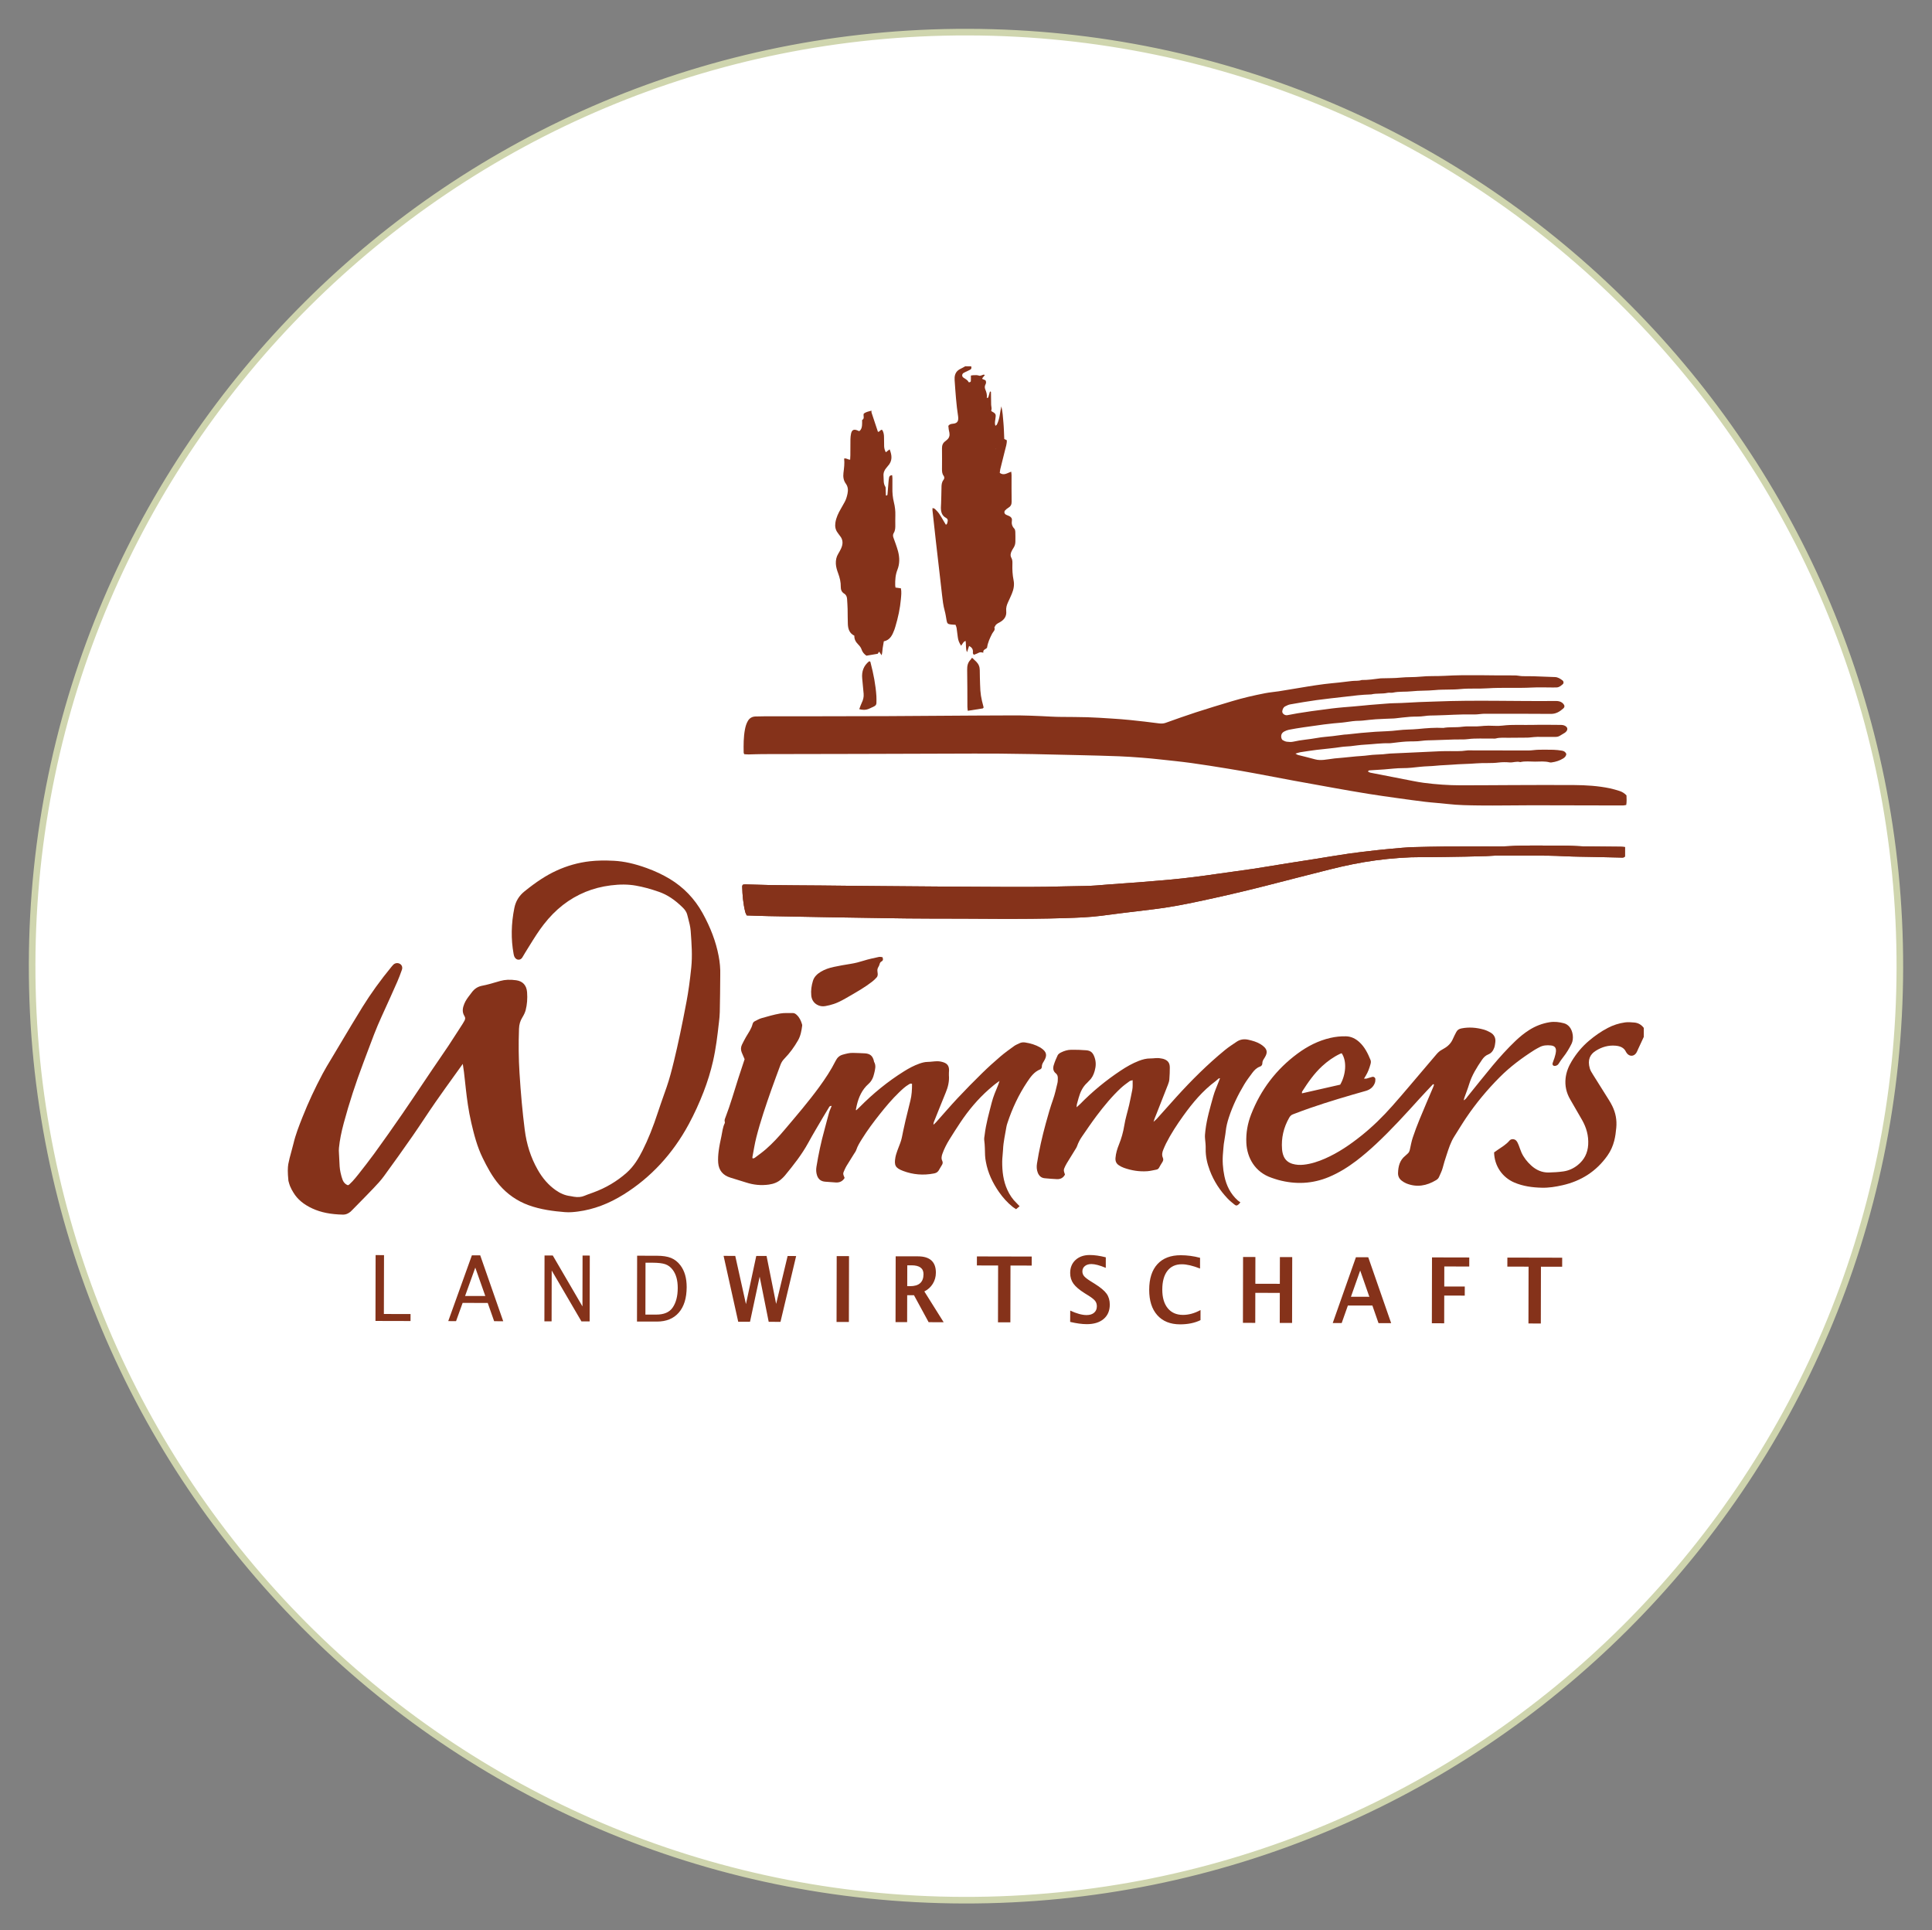 <?xml version="1.0" encoding="utf-8"?>
<!-- Generator: Adobe Illustrator 24.3.0, SVG Export Plug-In . SVG Version: 6.00 Build 0)  -->
<svg version="1.1" id="Ebene_1" xmlns="http://www.w3.org/2000/svg" xmlns:xlink="http://www.w3.org/1999/xlink" x="0px" y="0px"
	 viewBox="0 0 94.961 94.849" style="enable-background:new 0 0 94.961 94.849;" xml:space="preserve">
<rect x="0" y="0" width="94.961" height="94.849" fill="#808080" stroke="none"/>
<style type="text/css">
	.st0{clip-path:url(#SVGID_2_);fill:#FFFFFF;}
	.st1{clip-path:url(#SVGID_2_);fill:none;stroke:#CFD5AE;stroke-width:0.324;}
	.st2{clip-path:url(#SVGID_2_);fill:#85321A;}
	.st3{fill:#85321A;}
	.st4{clip-path:url(#SVGID_4_);fill:#85321A;}
</style>
<g>
	<defs>
		<rect id="SVGID_1_" x="1.417" y="1.417" width="92.126" height="92.127"/>
	</defs>
	<clipPath id="SVGID_2_">
		<use xlink:href="#SVGID_1_"  style="overflow:visible;"/>
	</clipPath>
	<path class="st0" d="M47.38,93.382c25.351,0.055,45.946-20.451,46.001-45.801C93.437,22.23,72.931,1.634,47.58,1.579
		C22.23,1.524,1.635,22.03,1.579,47.381C1.524,72.731,22.03,93.327,47.38,93.382"/>
	<path class="st1" d="M47.38,93.382c25.351,0.055,45.946-20.451,46.001-45.801C93.437,22.23,72.931,1.634,47.58,1.579
		C22.23,1.524,1.635,22.03,1.579,47.381C1.524,72.731,22.03,93.327,47.38,93.382z"/>
	<path class="st2" d="M35.322,46.977c-0.133-0.697-0.392-1.386-0.791-2.108c-0.388-0.701-0.93-1.265-1.611-1.676
		c-0.342-0.206-0.713-0.381-1.134-0.534c-0.589-0.214-1.115-0.331-1.608-0.357c-0.458-0.023-0.832-0.016-1.179,0.023
		c-0.571,0.064-1.128,0.221-1.656,0.465c-0.494,0.228-0.976,0.541-1.563,1.015c-0.268,0.216-0.432,0.484-0.499,0.818
		c-0.157,0.774-0.169,1.532-0.037,2.253c0.009,0.046,0.021,0.11,0.053,0.165c0.046,0.078,0.115,0.122,0.192,0.122h0.002
		c0.075,0,0.144-0.043,0.184-0.113c0.085-0.148,0.175-0.293,0.266-0.439l0.087-0.14c0.233-0.378,0.447-0.718,0.698-1.041
		c0.579-0.746,1.25-1.268,2.05-1.598c0.381-0.157,0.8-0.265,1.244-0.321c0.456-0.058,0.86-0.054,1.233,0.012
		c0.355,0.062,0.726,0.162,1.135,0.305c0.41,0.143,0.783,0.39,1.175,0.777c0.117,0.115,0.187,0.229,0.217,0.35
		c0.014,0.057,0.029,0.113,0.044,0.17c0.053,0.204,0.109,0.415,0.124,0.622l0.004,0.054c0.042,0.573,0.085,1.166,0.025,1.75
		c-0.068,0.657-0.142,1.19-0.234,1.676c-0.223,1.179-0.413,2.079-0.617,2.918c-0.117,0.481-0.222,0.883-0.359,1.278
		c-0.045,0.13-0.091,0.26-0.137,0.39c-0.097,0.275-0.194,0.551-0.285,0.828c-0.245,0.751-0.489,1.356-0.764,1.902
		c-0.18,0.357-0.414,0.766-0.783,1.092c-0.477,0.422-1.028,0.747-1.636,0.968l-0.111,0.04c-0.109,0.039-0.219,0.078-0.325,0.123
		c-0.151,0.064-0.319,0.079-0.526,0.045c-0.023-0.003-0.045-0.008-0.068-0.013c-0.034-0.007-0.068-0.014-0.102-0.018
		c-0.248-0.03-0.483-0.126-0.719-0.293c-0.352-0.249-0.641-0.577-0.883-1.005c-0.336-0.592-0.545-1.235-0.637-1.966
		c-0.109-0.856-0.193-1.772-0.257-2.8c-0.043-0.687-0.051-1.411-0.024-2.154c0.008-0.217,0.059-0.393,0.16-0.555
		c0.084-0.135,0.14-0.258,0.17-0.375c0.068-0.267,0.091-0.56,0.067-0.872c-0.026-0.338-0.211-0.541-0.535-0.587
		c-0.295-0.042-0.551-0.031-0.782,0.034c-0.074,0.021-0.148,0.042-0.222,0.064c-0.217,0.063-0.441,0.129-0.663,0.17
		c-0.219,0.041-0.385,0.148-0.522,0.336c-0.029,0.039-0.058,0.077-0.087,0.115c-0.1,0.13-0.204,0.265-0.271,0.428
		c-0.075,0.182-0.133,0.396,0.002,0.611c0.055,0.087,0.048,0.166-0.021,0.271c-0.013,0.019-0.024,0.039-0.035,0.06
		c-0.009,0.015-0.017,0.031-0.027,0.046l-0.2,0.311c-0.165,0.257-0.33,0.515-0.499,0.769c-0.156,0.234-0.316,0.467-0.475,0.699
		c-0.111,0.162-0.222,0.323-0.331,0.485c-0.172,0.254-0.343,0.509-0.514,0.764c-0.316,0.471-0.633,0.943-0.955,1.411
		c-0.458,0.665-0.92,1.319-1.374,1.944c-0.252,0.346-0.522,0.689-0.783,1.021L17.46,57.9c-0.085,0.108-0.186,0.209-0.274,0.292
		c-0.069,0.065-0.083,0.07-0.177,0.009c-0.075-0.049-0.133-0.124-0.171-0.224c-0.038-0.099-0.07-0.211-0.102-0.361
		c-0.043-0.197-0.05-0.394-0.058-0.604c-0.004-0.11-0.008-0.219-0.017-0.329c-0.009-0.099-0.009-0.192,0-0.275
		c0.037-0.372,0.113-0.761,0.238-1.224c0.262-0.972,0.585-1.964,0.958-2.948c0.066-0.175,0.132-0.351,0.197-0.526
		c0.216-0.58,0.438-1.179,0.701-1.75c0.29-0.629,0.568-1.255,0.778-1.729c0.08-0.181,0.147-0.366,0.221-0.572
		c0.042-0.118,0.003-0.236-0.099-0.293c-0.106-0.06-0.236-0.043-0.324,0.043c-0.025,0.024-0.048,0.052-0.07,0.079l-0.016,0.019
		c-0.552,0.672-1.019,1.32-1.428,1.979c-0.361,0.583-0.718,1.182-1.063,1.761l-0.485,0.812c-0.139,0.229-0.282,0.466-0.411,0.708
		c-0.377,0.708-0.706,1.415-0.977,2.1l-0.019,0.046c-0.165,0.417-0.335,0.848-0.44,1.297c-0.031,0.131-0.067,0.26-0.103,0.39
		c-0.029,0.104-0.058,0.208-0.084,0.313c-0.015,0.058-0.043,0.19-0.065,0.294l-0.001,0.004c-0.027,0.185-0.036,0.384,0.007,0.817
		c0.021,0.084,0.053,0.197,0.079,0.259c0.052,0.128,0.103,0.213,0.168,0.322c0.197,0.328,0.504,0.585,0.938,0.784
		c0.418,0.191,0.894,0.286,1.5,0.298c0.003,0,0.006,0,0.009,0c0.123,0,0.239-0.046,0.356-0.141c0.034-0.028,0.065-0.06,0.095-0.093
		l0.322-0.328c0.239-0.243,0.478-0.486,0.713-0.733c0.193-0.203,0.365-0.388,0.516-0.595c0.482-0.66,0.957-1.326,1.412-1.98
		c0.189-0.271,0.372-0.547,0.556-0.822c0.185-0.278,0.37-0.555,0.56-0.828c0.314-0.451,0.641-0.906,0.957-1.345l0.384-0.534
		c0.002-0.003,0.004-0.006,0.006-0.009c0.022,0.133,0.042,0.266,0.058,0.4c0.02,0.166,0.038,0.333,0.056,0.499
		c0.013,0.115,0.025,0.23,0.038,0.346c0.051,0.456,0.128,1.055,0.264,1.639c0.134,0.576,0.288,1.185,0.566,1.748
		c0.207,0.421,0.458,0.904,0.814,1.316c0.393,0.456,0.876,0.791,1.436,0.996c0.603,0.221,1.24,0.297,1.783,0.341
		c0.234,0.02,0.458-0.004,0.647-0.029c0.769-0.102,1.504-0.377,2.247-0.84c1.334-0.832,2.41-1.993,3.198-3.452
		c0.272-0.504,0.519-1.042,0.733-1.598c0.195-0.507,0.345-0.996,0.459-1.496c0.143-0.627,0.219-1.261,0.285-1.857l0.007-0.056
		c0.019-0.166,0.038-0.337,0.041-0.507c0.012-0.591,0.02-1.205,0.023-1.824C35.411,47.604,35.382,47.289,35.322,46.977"/>
	<path class="st2" d="M80.795,50.956c-0.095,0.204-0.19,0.409-0.285,0.613c-0.027,0.059-0.048,0.122-0.084,0.175
		c-0.119,0.181-0.333,0.186-0.464,0.015c-0.015-0.019-0.03-0.039-0.04-0.061c-0.1-0.222-0.297-0.289-0.514-0.309
		c-0.351-0.031-0.675,0.063-0.971,0.249c-0.286,0.178-0.416,0.445-0.296,0.867c0.031,0.106,0.094,0.206,0.154,0.301
		c0.265,0.426,0.535,0.849,0.8,1.275c0.056,0.089,0.106,0.182,0.153,0.276c0.164,0.334,0.229,0.686,0.195,1.06
		c-0.02,0.218-0.046,0.434-0.101,0.646c-0.068,0.262-0.175,0.504-0.331,0.725c-0.548,0.777-1.295,1.252-2.218,1.46
		c-0.333,0.075-0.669,0.13-1.01,0.121c-0.463-0.011-0.918-0.071-1.351-0.255c-0.579-0.247-0.98-0.803-0.995-1.481
		c0.055-0.039,0.12-0.084,0.185-0.13c0.199-0.137,0.411-0.258,0.57-0.449c0.082-0.099,0.255-0.093,0.342,0.012
		c0.05,0.06,0.081,0.138,0.112,0.212c0.049,0.119,0.084,0.245,0.137,0.362c0.112,0.247,0.279,0.455,0.478,0.637
		c0.243,0.222,0.528,0.35,0.859,0.344c0.242-0.005,0.485-0.02,0.725-0.054c0.26-0.037,0.497-0.146,0.703-0.311
		c0.32-0.257,0.49-0.589,0.514-1.005c0.025-0.437-0.087-0.834-0.299-1.208c-0.191-0.338-0.387-0.674-0.583-1.01
		c-0.191-0.325-0.27-0.676-0.228-1.049c0.034-0.302,0.146-0.58,0.303-0.838c0.229-0.377,0.507-0.713,0.844-0.998
		c0.285-0.241,0.589-0.455,0.921-0.629c0.269-0.141,0.553-0.233,0.851-0.274c0.15-0.021,0.307-0.007,0.459,0.006
		c0.193,0.017,0.35,0.109,0.466,0.266L80.795,50.956z"/>
	<path class="st2" d="M40.871,54.359c-0.058-0.025-0.094,0.008-0.12,0.051c-0.098,0.159-0.194,0.318-0.288,0.479
		c-0.245,0.42-0.498,0.835-0.73,1.262c-0.32,0.587-0.731,1.107-1.154,1.62c-0.051,0.062-0.111,0.118-0.171,0.172
		c-0.173,0.159-0.381,0.238-0.612,0.271c-0.385,0.055-0.759,0.017-1.127-0.103c-0.254-0.082-0.51-0.159-0.766-0.237
		c-0.364-0.111-0.575-0.353-0.603-0.734c-0.014-0.192,0-0.389,0.025-0.581c0.031-0.24,0.081-0.479,0.133-0.716
		c0.047-0.213,0.061-0.434,0.16-0.634c0.01-0.02,0.016-0.05,0.009-0.07c-0.031-0.086,0.006-0.159,0.034-0.233
		c0.242-0.628,0.424-1.275,0.629-1.915c0.101-0.316,0.207-0.63,0.309-0.938c-0.05-0.117-0.099-0.227-0.144-0.339
		c-0.05-0.127-0.045-0.255,0.015-0.377c0.061-0.123,0.123-0.246,0.191-0.365c0.121-0.21,0.271-0.405,0.33-0.647
		c0.016-0.067,0.059-0.115,0.121-0.144c0.102-0.049,0.201-0.11,0.309-0.141c0.303-0.086,0.608-0.176,0.917-0.231
		c0.205-0.037,0.42-0.02,0.63-0.024c0.077-0.002,0.137,0.039,0.193,0.091c0.135,0.126,0.209,0.286,0.26,0.459
		c0.007,0.023,0.011,0.049,0.008,0.072c-0.034,0.249-0.075,0.495-0.203,0.718c-0.186,0.326-0.404,0.627-0.665,0.895
		c-0.088,0.09-0.154,0.186-0.196,0.302c-0.15,0.41-0.306,0.819-0.451,1.231c-0.271,0.772-0.536,1.546-0.738,2.339
		c-0.082,0.321-0.131,0.65-0.194,0.976c-0.003,0.014,0.005,0.031,0.012,0.064c0.036-0.01,0.077-0.011,0.103-0.031
		c0.187-0.141,0.38-0.277,0.556-0.431c0.33-0.289,0.626-0.611,0.909-0.946c0.581-0.687,1.168-1.369,1.699-2.096
		c0.301-0.413,0.584-0.838,0.813-1.295c0.079-0.158,0.186-0.258,0.353-0.304c0.165-0.045,0.328-0.091,0.501-0.085
		c0.194,0.007,0.389,0.009,0.583,0.022c0.256,0.016,0.382,0.125,0.442,0.369c0.004,0.016,0.002,0.034,0.01,0.048
		c0.109,0.187,0.05,0.37,0.007,0.563c-0.046,0.206-0.125,0.384-0.282,0.523c-0.317,0.281-0.48,0.645-0.575,1.047
		c-0.017,0.07-0.03,0.141-0.044,0.213c-0.001,0.007,0.005,0.015,0.014,0.039c0.057-0.053,0.11-0.1,0.159-0.15
		c0.663-0.672,1.389-1.266,2.19-1.767c0.241-0.151,0.49-0.285,0.759-0.38c0.13-0.046,0.261-0.082,0.402-0.084
		c0.161-0.002,0.322-0.033,0.483-0.033c0.103,0,0.211,0.022,0.308,0.056c0.189,0.066,0.266,0.19,0.264,0.39
		c-0.001,0.081-0.013,0.163-0.007,0.243c0.025,0.298-0.042,0.577-0.156,0.85c-0.186,0.449-0.363,0.902-0.545,1.352
		c-0.026,0.065-0.062,0.127-0.059,0.23c0.056-0.053,0.098-0.088,0.133-0.127c0.351-0.393,0.693-0.794,1.053-1.178
		c0.393-0.42,0.798-0.83,1.208-1.232c0.289-0.283,0.59-0.555,0.898-0.818c0.215-0.184,0.447-0.349,0.676-0.515
		c0.078-0.056,0.171-0.09,0.258-0.134c0.091-0.046,0.188-0.054,0.285-0.039c0.258,0.04,0.506,0.112,0.734,0.244
		c0.014,0.008,0.028,0.017,0.041,0.026c0.282,0.189,0.321,0.363,0.141,0.653c-0.052,0.084-0.102,0.163-0.099,0.268
		c0.001,0.059-0.032,0.111-0.089,0.134c-0.295,0.12-0.469,0.372-0.634,0.619c-0.415,0.623-0.732,1.297-0.966,2.008
		c-0.021,0.062-0.04,0.124-0.051,0.188c-0.062,0.375-0.152,0.746-0.167,1.128c-0.008,0.194-0.039,0.387-0.041,0.581
		c-0.003,0.481,0.05,0.953,0.255,1.398c0.113,0.247,0.259,0.466,0.458,0.652c0.046,0.044,0.089,0.093,0.142,0.149
		c-0.061,0.051-0.114,0.095-0.174,0.145c-0.063-0.043-0.118-0.075-0.167-0.114c-0.261-0.21-0.482-0.457-0.673-0.731
		c-0.312-0.451-0.545-0.937-0.643-1.481c-0.019-0.103-0.036-0.208-0.04-0.313c-0.009-0.251-0.007-0.502-0.041-0.752
		c-0.012-0.086,0.01-0.177,0.021-0.265c0.064-0.541,0.214-1.063,0.348-1.588c0.075-0.292,0.193-0.567,0.308-0.843
		c0.024-0.058,0.041-0.118,0.074-0.217c-0.206,0.142-0.365,0.274-0.519,0.411c-0.544,0.48-1.007,1.031-1.408,1.634
		c-0.184,0.276-0.364,0.556-0.538,0.838c-0.136,0.22-0.254,0.451-0.342,0.696c-0.042,0.118-0.065,0.235-0.006,0.353
		c0.04,0.083,0.016,0.153-0.034,0.226c-0.054,0.079-0.094,0.168-0.147,0.249c-0.026,0.039-0.062,0.074-0.103,0.098
		c-0.041,0.024-0.091,0.036-0.138,0.045c-0.513,0.098-1.018,0.058-1.505-0.127c-0.38-0.144-0.448-0.273-0.377-0.669
		c0.022-0.118,0.063-0.234,0.103-0.349c0.056-0.161,0.128-0.316,0.176-0.478c0.046-0.154,0.07-0.315,0.104-0.473
		c0.038-0.174,0.075-0.348,0.116-0.521c0.077-0.323,0.156-0.645,0.237-0.967c0.068-0.269,0.081-0.543,0.081-0.817
		c-0.063-0.042-0.111-0.004-0.158,0.023c-0.184,0.107-0.336,0.254-0.488,0.4c-0.339,0.327-0.641,0.687-0.934,1.055
		c-0.312,0.394-0.614,0.796-0.879,1.223c-0.107,0.172-0.216,0.342-0.28,0.537c-0.025,0.075-0.077,0.141-0.12,0.21
		c-0.119,0.193-0.241,0.384-0.359,0.578c-0.038,0.062-0.069,0.129-0.099,0.195c-0.085,0.187-0.084,0.187,0.003,0.398
		c-0.098,0.165-0.247,0.236-0.441,0.222c-0.17-0.012-0.339-0.025-0.509-0.037c-0.211-0.015-0.346-0.119-0.409-0.321
		c-0.042-0.134-0.048-0.269-0.026-0.408c0.099-0.616,0.229-1.225,0.396-1.827c0.078-0.281,0.146-0.564,0.226-0.845
		c0.031-0.107,0.082-0.208,0.123-0.312c-0.001-0.014-0.001-0.028-0.003-0.041c-0.002-0.007-0.008-0.014-0.012-0.02
		c0.001,0.007,0.002,0.014,0.004,0.021C40.863,54.332,40.867,54.345,40.871,54.359"/>
	<path class="st2" d="M55.671,53.085c-0.065,0.02-0.116,0.023-0.151,0.049c-0.143,0.106-0.29,0.209-0.42,0.329
		c-0.446,0.416-0.833,0.885-1.199,1.371c-0.253,0.337-0.489,0.686-0.728,1.033c-0.096,0.14-0.175,0.291-0.231,0.453
		c-0.026,0.075-0.074,0.143-0.116,0.211c-0.131,0.214-0.264,0.428-0.395,0.642c-0.025,0.041-0.048,0.084-0.069,0.128
		c-0.092,0.194-0.092,0.204-0.017,0.422c-0.08,0.155-0.215,0.231-0.389,0.225c-0.202-0.007-0.404-0.028-0.606-0.045
		c-0.173-0.015-0.28-0.118-0.341-0.272c-0.058-0.147-0.064-0.301-0.039-0.454c0.105-0.665,0.254-1.319,0.432-1.968
		c0.109-0.399,0.222-0.795,0.36-1.185c0.092-0.258,0.147-0.53,0.213-0.797c0.019-0.077,0.016-0.16,0.019-0.241
		c0.003-0.093-0.024-0.178-0.099-0.238c-0.135-0.107-0.147-0.252-0.104-0.397c0.051-0.169,0.12-0.335,0.197-0.494
		c0.029-0.058,0.101-0.105,0.163-0.136c0.153-0.076,0.319-0.129,0.49-0.131c0.25-0.004,0.502,0.003,0.752,0.024
		c0.233,0.019,0.333,0.134,0.408,0.352c0.077,0.224,0.069,0.433,0.005,0.66c-0.053,0.187-0.127,0.347-0.268,0.478
		c-0.036,0.033-0.064,0.074-0.1,0.106c-0.226,0.203-0.343,0.467-0.423,0.751c-0.029,0.101-0.058,0.202-0.084,0.304
		c-0.009,0.037-0.008,0.076-0.015,0.151c0.072-0.065,0.12-0.105,0.164-0.149c0.608-0.622,1.277-1.172,2.002-1.653
		c0.284-0.189,0.579-0.358,0.898-0.481c0.182-0.07,0.368-0.119,0.567-0.117c0.161,0.002,0.322-0.039,0.484-0.006
		c0.048,0.01,0.097,0.012,0.143,0.026c0.223,0.067,0.324,0.194,0.324,0.426c0,0.194-0.007,0.389-0.023,0.583
		c-0.007,0.087-0.034,0.175-0.067,0.257c-0.187,0.483-0.378,0.965-0.569,1.447c-0.043,0.11-0.094,0.218-0.141,0.381
		c0.079-0.071,0.122-0.104,0.158-0.144c0.32-0.356,0.636-0.714,0.957-1.068c0.746-0.825,1.533-1.607,2.393-2.313
		c0.181-0.149,0.379-0.276,0.574-0.408c0.177-0.12,0.372-0.147,0.581-0.099c0.206,0.047,0.409,0.103,0.591,0.214
		c0.069,0.041,0.135,0.091,0.192,0.147c0.127,0.127,0.147,0.26,0.069,0.42c-0.024,0.051-0.053,0.1-0.084,0.147
		c-0.045,0.069-0.083,0.137-0.082,0.224c0.001,0.081-0.043,0.141-0.118,0.167c-0.161,0.057-0.274,0.171-0.372,0.302
		c-0.139,0.189-0.283,0.376-0.403,0.577c-0.309,0.515-0.569,1.054-0.756,1.627c-0.07,0.216-0.126,0.434-0.15,0.661
		c-0.023,0.217-0.069,0.432-0.098,0.648c-0.018,0.136-0.022,0.274-0.036,0.411c-0.038,0.391-0.012,0.781,0.068,1.161
		c0.097,0.458,0.299,0.873,0.659,1.192c0.036,0.032,0.079,0.057,0.125,0.088c-0.041,0.051-0.056,0.079-0.079,0.098
		c-0.091,0.075-0.129,0.081-0.213,0.013c-0.113-0.091-0.228-0.183-0.329-0.288c-0.384-0.403-0.684-0.862-0.881-1.385
		c-0.13-0.344-0.211-0.696-0.203-1.068c0.003-0.161-0.012-0.324-0.03-0.484c-0.016-0.139,0-0.274,0.016-0.411
		c0.067-0.574,0.233-1.125,0.385-1.678c0.073-0.264,0.19-0.516,0.288-0.773c0.014-0.036,0.027-0.072,0.045-0.118
		c-0.069-0.009-0.091,0.04-0.125,0.063c-0.033,0.023-0.06,0.055-0.093,0.079c-0.632,0.47-1.13,1.066-1.585,1.7
		c-0.312,0.435-0.606,0.881-0.848,1.36c-0.051,0.101-0.094,0.206-0.138,0.311c-0.055,0.131-0.078,0.263-0.017,0.4
		c0.037,0.082,0.009,0.155-0.039,0.227c-0.054,0.08-0.1,0.165-0.147,0.249c-0.029,0.054-0.071,0.089-0.13,0.1
		c-0.151,0.029-0.301,0.068-0.453,0.079c-0.393,0.027-0.776-0.034-1.147-0.166c-0.091-0.032-0.179-0.078-0.258-0.132
		c-0.122-0.084-0.17-0.201-0.157-0.356c0.019-0.23,0.085-0.445,0.17-0.656c0.122-0.302,0.209-0.609,0.261-0.933
		c0.054-0.343,0.163-0.677,0.241-1.016c0.057-0.245,0.101-0.492,0.153-0.737C55.684,53.41,55.667,53.258,55.671,53.085"/>
	<path class="st2" d="M43.375,47.039c0.036,0.093,0.04,0.161-0.041,0.206c-0.059,0.033-0.089,0.077-0.104,0.149
		c-0.017,0.082-0.087,0.155-0.101,0.237c-0.015,0.085,0.015,0.177,0.013,0.265c-0.001,0.045-0.019,0.099-0.048,0.132
		c-0.069,0.078-0.145,0.152-0.228,0.216c-0.339,0.264-0.711,0.477-1.082,0.692c-0.259,0.15-0.515,0.306-0.801,0.402
		c-0.137,0.046-0.279,0.081-0.422,0.106c-0.137,0.024-0.276,0.003-0.399-0.067c-0.175-0.099-0.267-0.257-0.287-0.453
		c-0.025-0.245,0.011-0.487,0.081-0.719c0.06-0.201,0.21-0.341,0.388-0.449c0.196-0.118,0.412-0.189,0.633-0.237
		c0.276-0.059,0.555-0.108,0.835-0.152c0.216-0.034,0.425-0.088,0.634-0.154c0.246-0.078,0.5-0.13,0.752-0.185
		C43.255,47.015,43.321,47.034,43.375,47.039"/>
	<path class="st2" d="M40.871,54.359c-0.004-0.014-0.008-0.027-0.011-0.041c-0.002-0.007-0.003-0.014-0.004-0.021
		c0.004,0.007,0.011,0.013,0.012,0.02c0.003,0.013,0.002,0.027,0.003,0.041L40.871,54.359"/>
	<path class="st2" d="M79.87,41.626c-0.084-0.006-0.147-0.015-0.211-0.015c-0.543-0.006-1.086-0.01-1.629-0.015
		c-0.073-0.001-0.146,0-0.219-0.003c-0.324-0.012-0.647-0.037-0.971-0.035c-0.899,0.005-1.798-0.031-2.697,0.026
		c-0.372,0.024-0.746,0.01-1.119,0.012c-0.673,0.002-1.346,0-2.019,0.005c-0.494,0.004-0.989,0.015-1.483,0.028
		c-0.202,0.005-0.405,0.017-0.607,0.034c-0.411,0.035-0.823,0.072-1.233,0.117c-0.467,0.051-0.934,0.105-1.399,0.172
		c-0.561,0.081-1.119,0.177-1.679,0.266c-0.447,0.071-0.896,0.138-1.343,0.21c-0.552,0.088-1.102,0.185-1.654,0.267
		c-0.608,0.091-1.219,0.168-1.828,0.257c-0.737,0.108-1.475,0.204-2.217,0.272c-0.54,0.049-1.081,0.094-1.622,0.137
		c-0.484,0.038-0.969,0.066-1.453,0.105c-0.404,0.033-0.806,0.072-1.212,0.075c-0.624,0.005-1.247,0.031-1.871,0.039
		c-0.591,0.008-1.183,0.009-1.775,0.007c-1.013-0.003-2.027-0.009-3.04-0.016c-1.111-0.008-2.221-0.018-3.331-0.027
		c-0.527-0.005-1.054-0.009-1.581-0.014c-0.876-0.008-1.751-0.021-2.626-0.023c-0.762-0.001-1.524-0.014-2.285-0.042
		c-0.087-0.003-0.177-0.015-0.261,0.018c-0.01,0.03-0.025,0.052-0.025,0.074c0.01,0.43,0.048,0.857,0.154,1.276
		c0.014,0.052,0.044,0.099,0.07,0.155c0.366,0.011,0.722,0.026,1.077,0.033c0.98,0.02,1.96,0.038,2.94,0.055
		c0.924,0.016,1.848,0.031,2.772,0.044c0.737,0.01,1.475,0.024,2.213,0.022c2.229-0.006,4.458,0.048,6.688-0.025
		c0.575-0.019,1.15-0.039,1.721-0.111c0.338-0.043,0.674-0.089,1.012-0.131c0.522-0.065,1.044-0.129,1.567-0.19
		c0.733-0.086,1.457-0.226,2.178-0.378c1.102-0.232,2.198-0.486,3.289-0.763c1.075-0.273,2.148-0.555,3.224-0.823
		c0.739-0.184,1.485-0.34,2.24-0.441c0.763-0.102,1.53-0.161,2.301-0.158c0.705,0.003,1.41-0.014,2.115-0.024
		c0.34-0.005,0.68-0.015,1.021-0.026c0.202-0.007,0.405-0.029,0.607-0.027c1.086,0.012,2.172-0.022,3.258,0.034
		c0.453,0.023,0.907,0.024,1.361,0.034c0.461,0.011,0.923,0.022,1.385,0.031c0.062,0.001,0.131,0.02,0.196-0.053
		C79.869,41.955,79.869,41.804,79.87,41.626"/>
	<path class="st2" d="M48.953,22.073l0.001-0.013l-0.017,0.006L48.953,22.073z M47.735,18.003c0.019,0.067,0.022,0.129-0.051,0.166
		c-0.05,0.026-0.101,0.05-0.152,0.075c-0.058,0.029-0.119,0.052-0.173,0.086c-0.084,0.053-0.088,0.166-0.01,0.224
		c0.089,0.067,0.199,0.106,0.254,0.216c0.019,0.038,0.112,0.008,0.115-0.038c0.007-0.088,0.002-0.177,0.003-0.277
		c0.051-0.007,0.098-0.017,0.144-0.018c0.087-0.002,0.171-0.009,0.261,0.024c0.06,0.022,0.146-0.033,0.221-0.051
		c0.013-0.003,0.029,0.009,0.06,0.019c-0.046,0.058-0.089,0.113-0.126,0.159c0.002,0.02,0,0.034,0.003,0.035
		c0.051,0.023,0.103,0.044,0.153,0.065c0.041,0.072,0.038,0.139,0,0.208c-0.041,0.076-0.041,0.161-0.01,0.236
		c0.057,0.136,0.099,0.273,0.076,0.42c0.077,0.014,0.075-0.037,0.086-0.069c0.024-0.077,0.043-0.155,0.065-0.232
		c0.002-0.005,0.012-0.008,0.02-0.012c0.047,0.007,0.033,0.048,0.034,0.074c0.004,0.194,0.004,0.389,0.009,0.583
		c0.001,0.056,0.019,0.111,0.021,0.166c0.001,0.046-0.012,0.092-0.019,0.138c0.243,0.139,0.242,0.139,0.201,0.42
		c-0.014,0.094-0.033,0.189,0.004,0.305c0.034-0.027,0.065-0.041,0.076-0.063c0.076-0.154,0.117-0.319,0.144-0.487
		c0.021-0.135,0.042-0.27,0.074-0.406c0.065,0.261,0.077,0.53,0.101,0.795c0.025,0.265,0.029,0.532,0.042,0.809
		c0.038,0.018,0.078,0.038,0.124,0.06c0.01,0.173-0.049,0.334-0.089,0.498c-0.074,0.307-0.154,0.612-0.229,0.919
		c-0.015,0.061-0.018,0.125-0.027,0.19c0.203,0.147,0.374,0.002,0.562-0.061c0.008,0.071,0.017,0.117,0.017,0.163
		c0.001,0.437-0.004,0.875,0.004,1.313c0.003,0.14-0.048,0.23-0.163,0.299c-0.055,0.033-0.107,0.074-0.151,0.121
		c-0.07,0.075-0.05,0.173,0.043,0.221c0.05,0.026,0.105,0.042,0.156,0.067c0.087,0.043,0.144,0.113,0.128,0.213
		c-0.024,0.155,0.005,0.286,0.118,0.401c0.034,0.035,0.048,0.103,0.05,0.156c0.007,0.162,0.005,0.324,0.003,0.486
		c-0.001,0.108-0.029,0.207-0.088,0.299c-0.035,0.054-0.069,0.11-0.097,0.168c-0.052,0.106-0.073,0.218-0.012,0.326
		c0.056,0.098,0.054,0.202,0.051,0.307c-0.009,0.268,0.004,0.534,0.058,0.797c0.047,0.231,0.003,0.451-0.086,0.664
		c-0.059,0.142-0.124,0.281-0.189,0.421c-0.062,0.134-0.103,0.274-0.087,0.423c0.029,0.273-0.108,0.445-0.334,0.566
		c-0.086,0.046-0.175,0.087-0.215,0.186c-0.009,0.022-0.038,0.048-0.032,0.062c0.053,0.135-0.062,0.204-0.11,0.3
		c-0.11,0.216-0.215,0.435-0.25,0.688c-0.047,0.084-0.219,0.085-0.183,0.25c-0.055-0.008-0.108-0.027-0.157-0.02
		c-0.054,0.008-0.104,0.042-0.156,0.063c-0.051,0.021-0.103,0.04-0.145,0.057c-0.077-0.046-0.054-0.108-0.054-0.161
		c0-0.128-0.066-0.206-0.189-0.272c-0.035,0.106-0.064,0.194-0.101,0.308c-0.081-0.187-0.035-0.367-0.072-0.555
		c-0.041,0.023-0.072,0.031-0.089,0.052c-0.044,0.055-0.081,0.115-0.129,0.186c-0.096-0.141-0.147-0.273-0.164-0.421
		c-0.017-0.153-0.037-0.305-0.06-0.458c-0.007-0.046-0.031-0.09-0.052-0.151c-0.079-0.005-0.159-0.007-0.238-0.017
		c-0.143-0.017-0.176-0.054-0.201-0.195c-0.028-0.159-0.05-0.321-0.093-0.476c-0.072-0.259-0.103-0.524-0.132-0.79
		c-0.035-0.322-0.072-0.643-0.11-0.965c-0.063-0.547-0.127-1.093-0.189-1.64c-0.058-0.515-0.114-1.03-0.17-1.544
		c-0.003-0.031,0.002-0.063,0.005-0.113c0.046,0.018,0.09,0.023,0.115,0.047c0.075,0.074,0.15,0.149,0.209,0.234
		c0.083,0.119,0.153,0.248,0.228,0.373c0.033,0.054,0.066,0.108,0.102,0.168c0.075-0.03,0.068-0.096,0.083-0.143
		c0.024-0.077,0.003-0.151-0.07-0.189c-0.211-0.109-0.258-0.297-0.258-0.51c0-0.073,0.009-0.146,0.01-0.218
		c0.007-0.251,0.017-0.502,0.019-0.753c0.001-0.14,0.007-0.273,0.099-0.39c0.048-0.062,0.055-0.138,0.005-0.204
		c-0.074-0.098-0.079-0.209-0.079-0.324c0.002-0.341,0.005-0.681,0-1.021c-0.002-0.151,0.043-0.269,0.168-0.355
		c0.027-0.019,0.049-0.043,0.074-0.063c0.112-0.091,0.146-0.209,0.123-0.347c-0.009-0.056-0.025-0.111-0.034-0.166
		c-0.009-0.063-0.014-0.126-0.019-0.176c0.053-0.073,0.115-0.088,0.18-0.098c0.048-0.007,0.098-0.01,0.144-0.023
		c0.094-0.027,0.152-0.091,0.16-0.191c0.003-0.048,0.005-0.098-0.003-0.146c-0.092-0.592-0.13-1.189-0.172-1.786
		c-0.013-0.185,0.019-0.36,0.17-0.484c0.067-0.055,0.153-0.087,0.23-0.13c0.041-0.023,0.081-0.046,0.121-0.069
		C47.54,18.002,47.638,18.002,47.735,18.003"/>
	<path class="st2" d="M79.87,41.626c0,0.178-0.001,0.329-0.001,0.465c-0.065,0.072-0.135,0.054-0.196,0.053
		c-0.462-0.009-0.924-0.021-1.385-0.031c-0.454-0.011-0.908-0.011-1.361-0.034c-1.086-0.056-2.172-0.022-3.258-0.034
		c-0.202-0.002-0.405,0.02-0.607,0.027c-0.34,0.011-0.68,0.021-1.021,0.026c-0.705,0.01-1.41,0.027-2.115,0.024
		c-0.771-0.003-1.538,0.056-2.301,0.158c-0.755,0.101-1.501,0.256-2.24,0.441c-1.076,0.268-2.149,0.55-3.224,0.823
		c-1.091,0.277-2.187,0.531-3.289,0.763c-0.721,0.152-1.445,0.291-2.178,0.378c-0.523,0.062-1.045,0.125-1.567,0.19
		c-0.338,0.042-0.674,0.088-1.012,0.131c-0.571,0.072-1.146,0.093-1.721,0.111c-2.229,0.073-4.458,0.019-6.688,0.025
		c-0.738,0.002-1.476-0.012-2.213-0.022c-0.924-0.013-1.848-0.028-2.772-0.044c-0.98-0.017-1.96-0.035-2.94-0.055
		c-0.356-0.007-0.711-0.021-1.077-0.033c-0.026-0.056-0.056-0.103-0.07-0.155c-0.106-0.418-0.144-0.846-0.154-1.276
		c0-0.022,0.014-0.044,0.025-0.074c0.084-0.033,0.174-0.021,0.261-0.018c0.761,0.028,1.523,0.041,2.285,0.042
		c0.875,0.002,1.751,0.015,2.626,0.023c0.527,0.005,1.054,0.009,1.581,0.014c1.11,0.009,2.221,0.019,3.331,0.027
		c1.013,0.007,2.027,0.013,3.04,0.016c0.592,0.002,1.184,0.001,1.775-0.007c0.624-0.009,1.247-0.034,1.871-0.039
		c0.406-0.003,0.809-0.043,1.212-0.075c0.484-0.039,0.969-0.067,1.453-0.105c0.541-0.043,1.082-0.087,1.622-0.137
		c0.742-0.068,1.48-0.165,2.217-0.272c0.609-0.089,1.22-0.165,1.828-0.257c0.552-0.083,1.102-0.18,1.654-0.267
		c0.447-0.072,0.896-0.139,1.343-0.21c0.56-0.088,1.118-0.185,1.679-0.266c0.465-0.067,0.932-0.12,1.399-0.172
		c0.41-0.045,0.822-0.081,1.233-0.117c0.202-0.017,0.404-0.029,0.607-0.034c0.494-0.012,0.988-0.024,1.483-0.028
		c0.673-0.005,1.346-0.003,2.019-0.005c0.373-0.001,0.747,0.012,1.119-0.012c0.899-0.057,1.798-0.021,2.697-0.026
		c0.324-0.002,0.648,0.023,0.971,0.035c0.073,0.003,0.146,0.002,0.219,0.003c0.543,0.005,1.086,0.009,1.629,0.015
		C79.723,41.611,79.786,41.62,79.87,41.626"/>
</g>
<polygon class="st3" points="48.937,22.066 48.953,22.073 48.954,22.059 "/>
<g>
	<defs>
		<rect id="SVGID_3_" x="1.417" y="1.417" width="92.126" height="92.127"/>
	</defs>
	<clipPath id="SVGID_4_">
		<use xlink:href="#SVGID_3_"  style="overflow:visible;"/>
	</clipPath>
	<path class="st4" d="M63.674,37.036c0.067,0.036,0.092,0.057,0.12,0.064c0.282,0.073,0.566,0.138,0.846,0.217
		c0.145,0.041,0.29,0.037,0.434,0.025c0.176-0.015,0.35-0.052,0.526-0.07c0.281-0.03,0.564-0.045,0.845-0.08
		c0.281-0.034,0.564-0.037,0.844-0.077c0.223-0.032,0.451-0.029,0.676-0.046c0.121-0.009,0.24-0.031,0.361-0.037
		c0.339-0.018,0.679-0.031,1.018-0.046c0.485-0.022,0.97-0.047,1.455-0.068c0.154-0.007,0.308-0.003,0.462-0.006
		c0.267-0.005,0.534,0.016,0.8-0.027c0.111-0.017,0.226-0.008,0.34-0.008c0.908,0.002,1.816,0.005,2.724,0.004
		c0.129,0,0.257-0.02,0.386-0.03c0.048-0.004,0.097-0.007,0.146-0.007c0.235,0,0.47-0.004,0.705,0.003
		c0.137,0.004,0.273,0.022,0.409,0.043c0.101,0.015,0.181,0.067,0.217,0.166c-0.012,0.102-0.077,0.168-0.151,0.214
		c-0.173,0.108-0.365,0.17-0.567,0.197c-0.032,0.004-0.067,0.008-0.097-0.001c-0.239-0.067-0.483-0.038-0.725-0.037
		c-0.242,0.001-0.485-0.034-0.726,0.024c-0.177-0.054-0.349,0.03-0.527,0.014c-0.177-0.015-0.358-0.016-0.534,0.006
		c-0.363,0.046-0.729,0.012-1.091,0.041c-0.403,0.033-0.807,0.031-1.21,0.066c-0.25,0.022-0.503,0.021-0.751,0.048
		c-0.273,0.03-0.547,0.026-0.821,0.057c-0.279,0.032-0.561,0.065-0.845,0.064c-0.306-0.002-0.612,0.042-0.918,0.064
		c-0.226,0.016-0.452,0.029-0.678,0.043c-0.039,0.002-0.082-0.002-0.11,0.059c0.039,0.019,0.076,0.048,0.118,0.057
		c0.699,0.138,1.398,0.274,2.098,0.409c0.175,0.034,0.35,0.066,0.526,0.089c0.603,0.079,1.21,0.122,1.818,0.123
		c0.843,0.002,1.686-0.009,2.529-0.011c1.013-0.003,2.027-0.009,3.04-0.002c0.591,0.004,1.183,0.04,1.764,0.161
		c0.158,0.033,0.313,0.081,0.468,0.129c0.133,0.041,0.249,0.114,0.346,0.218c0.006,0.155,0.015,0.307-0.011,0.47
		c-0.053,0.009-0.099,0.022-0.145,0.024c-0.065,0.004-0.13,0.001-0.194,0.001c-1.427-0.003-2.854-0.009-4.281-0.009
		c-0.867,0-1.735,0.02-2.602,0.009c-0.518-0.007-1.036-0.012-1.553-0.072c-0.369-0.043-0.742-0.064-1.111-0.108
		c-0.466-0.055-0.931-0.121-1.396-0.186c-0.472-0.066-0.945-0.132-1.416-0.208c-0.551-0.089-1.101-0.186-1.651-0.284
		c-0.669-0.119-1.338-0.24-2.007-0.363c-0.637-0.118-1.272-0.242-1.909-0.359c-0.438-0.081-0.876-0.158-1.315-0.229
		c-0.599-0.097-1.198-0.195-1.799-0.277c-0.521-0.071-1.046-0.123-1.569-0.18c-0.29-0.032-0.579-0.06-0.87-0.082
		c-0.371-0.028-0.743-0.055-1.115-0.069c-0.623-0.024-1.247-0.039-1.87-0.054c-0.794-0.02-1.587-0.038-2.381-0.054
		c-0.535-0.01-1.07-0.017-1.604-0.022c-0.422-0.004-0.843-0.004-1.265-0.003c-1.889,0.005-3.777,0.012-5.666,0.017
		c-1.581,0.004-3.162,0.005-4.742,0.009c-0.227,0-0.453,0.013-0.68,0.016c-0.071,0.001-0.142-0.008-0.213-0.012
		c-0.012-0.034-0.026-0.056-0.027-0.078c-0.007-0.381-0.008-0.762,0.063-1.138c0.027-0.143,0.067-0.283,0.141-0.412
		c0.084-0.147,0.211-0.219,0.377-0.225c0.178-0.006,0.357-0.01,0.535-0.01c0.9-0.001,1.8,0.001,2.7,0
		c1.07-0.001,2.14-0.002,3.21-0.007c1.435-0.007,2.869-0.019,4.304-0.028c0.584-0.003,1.167-0.001,1.751-0.007
		c0.681-0.008,1.361,0.023,2.041,0.059c0.162,0.009,0.324,0.012,0.486,0.014c0.43,0.005,0.859,0.003,1.289,0.016
		c0.388,0.012,0.776,0.038,1.164,0.063c0.315,0.02,0.631,0.042,0.944,0.075c0.467,0.048,0.934,0.101,1.399,0.163
		c0.116,0.015,0.22,0.015,0.332-0.024c0.495-0.176,0.989-0.354,1.488-0.516c0.591-0.192,1.187-0.372,1.783-0.55
		c0.533-0.16,1.075-0.285,1.621-0.391c0.222-0.043,0.448-0.062,0.672-0.095c0.183-0.027,0.365-0.06,0.548-0.09
		c0.294-0.049,0.588-0.099,0.883-0.146c0.271-0.043,0.541-0.085,0.813-0.119c0.24-0.031,0.482-0.05,0.722-0.076
		c0.209-0.023,0.417-0.048,0.626-0.074c0.16-0.02,0.324,0.008,0.481-0.049c0.316,0.003,0.628-0.043,0.941-0.083
		c0.032-0.004,0.065-0.002,0.097-0.002c0.291-0.009,0.584-0.003,0.873-0.033c0.331-0.034,0.665-0.013,0.994-0.048
		c0.388-0.041,0.776-0.017,1.164-0.039c1.15-0.067,2.3-0.009,3.45-0.021c0.128-0.002,0.256,0.032,0.384,0.037
		c0.178,0.007,0.357-0.002,0.535,0.004c0.355,0.011,0.711,0.027,1.066,0.04c0.146,0.005,0.261,0.081,0.371,0.165
		c0.062,0.047,0.068,0.14,0.008,0.19c-0.092,0.077-0.185,0.158-0.318,0.155c-0.057-0.001-0.113,0.002-0.17,0.002
		c-0.34,0-0.682-0.015-1.021,0.003c-0.728,0.038-1.459-0.01-2.185,0.038c-0.446,0.03-0.892-0.007-1.333,0.037
		c-0.42,0.041-0.84,0.01-1.26,0.051c-0.378,0.037-0.761,0.018-1.138,0.059c-0.305,0.033-0.614-0.001-0.917,0.065
		c-0.086,0.019-0.181-0.008-0.266,0.011c-0.262,0.058-0.534,0.013-0.795,0.075c-0.015,0.004-0.032,0.003-0.048,0.003
		c-0.413,0.011-0.822,0.062-1.231,0.111c-0.473,0.055-0.946,0.103-1.418,0.168c-0.431,0.059-0.86,0.134-1.289,0.209
		c-0.086,0.015-0.169,0.056-0.247,0.096c-0.094,0.048-0.132,0.141-0.146,0.239c-0.017,0.112,0.119,0.218,0.249,0.196
		c0.167-0.028,0.332-0.064,0.499-0.092c0.223-0.037,0.447-0.072,0.67-0.103c0.344-0.048,0.688-0.093,1.032-0.136
		c0.184-0.023,0.369-0.04,0.554-0.057c0.338-0.03,0.677-0.051,1.014-0.088c0.361-0.04,0.724-0.058,1.085-0.091
		c0.251-0.023,0.5-0.023,0.751-0.032c0.291-0.01,0.581-0.033,0.872-0.045c0.267-0.012,0.534-0.017,0.801-0.027
		c1.945-0.079,3.89-0.009,5.835-0.026c0.057,0,0.114-0.003,0.17,0.003c0.107,0.012,0.203,0.048,0.278,0.132
		c0.073,0.082,0.081,0.161,0,0.233c-0.171,0.153-0.355,0.268-0.604,0.266c-1.087-0.008-2.173-0.008-3.259-0.007
		c-0.12,0-0.24,0.021-0.361,0.029c-0.081,0.005-0.162,0.008-0.243,0.006c-0.6-0.015-1.198,0.034-1.796,0.047
		c-0.186,0.004-0.374,0.002-0.557,0.031c-0.234,0.037-0.468,0.02-0.702,0.036c-0.249,0.017-0.497,0.051-0.746,0.078
		c-0.024,0.003-0.048,0.004-0.073,0.005c-0.29,0.013-0.581,0.02-0.871,0.039c-0.217,0.014-0.434,0.043-0.651,0.065
		c-0.048,0.005-0.097,0.009-0.145,0.009c-0.235-0.001-0.465,0.034-0.697,0.069c-0.191,0.029-0.385,0.037-0.578,0.057
		c-0.161,0.016-0.321,0.034-0.481,0.055c-0.344,0.046-0.687,0.093-1.03,0.144c-0.231,0.034-0.462,0.072-0.692,0.117
		c-0.078,0.015-0.155,0.047-0.226,0.084c-0.13,0.069-0.177,0.183-0.14,0.329c0.009,0.036,0.035,0.079,0.065,0.097
		c0.062,0.035,0.132,0.069,0.201,0.077c0.104,0.012,0.215,0.022,0.315-0.002c0.386-0.09,0.782-0.111,1.171-0.183
		c0.253-0.048,0.513-0.06,0.77-0.091c0.192-0.023,0.383-0.051,0.575-0.075c0.04-0.005,0.081-0.003,0.121-0.007
		c0.232-0.024,0.464-0.052,0.697-0.074c0.233-0.022,0.467-0.041,0.701-0.057c0.371-0.024,0.745-0.024,1.113-0.073
		c0.33-0.043,0.661-0.031,0.991-0.064c0.41-0.041,0.822-0.074,1.236-0.052c0.304-0.056,0.613-0.013,0.919-0.057
		c0.239-0.034,0.485-0.011,0.728-0.018c0.121-0.003,0.241-0.019,0.362-0.027c0.072-0.005,0.146-0.008,0.218-0.008
		c0.227,0,0.457,0.024,0.68-0.004c0.501-0.062,1.003-0.022,1.504-0.035c0.437-0.012,0.875-0.002,1.313,0
		c0.097,0,0.194,0.002,0.281,0.058c0.099,0.065,0.12,0.153,0.053,0.247c-0.023,0.032-0.053,0.062-0.086,0.083
		c-0.081,0.053-0.166,0.101-0.249,0.15c-0.064,0.038-0.134,0.052-0.209,0.052c-0.3-0.002-0.6-0.003-0.899-0.001
		c-0.105,0.001-0.209,0.015-0.313,0.024c-0.057,0.005-0.113,0.013-0.169,0.013c-0.308,0.003-0.616,0.003-0.924,0.007
		c-0.209,0.003-0.42-0.021-0.628,0.034c-0.053,0.014-0.113,0.004-0.17,0.004c-0.211,0-0.422-0.003-0.632-0.001
		c-0.186,0.002-0.37,0.002-0.556,0.028c-0.215,0.03-0.437,0.011-0.655,0.018c-0.348,0.01-0.696,0.023-1.044,0.036
		c-0.194,0.007-0.39,0.003-0.581,0.031c-0.258,0.039-0.517,0.02-0.775,0.036c-0.249,0.015-0.497,0.051-0.745,0.078
		c-0.024,0.003-0.049,0.006-0.073,0.005c-0.405-0.012-0.806,0.049-1.21,0.069c-0.233,0.012-0.466,0.049-0.698,0.075
		c-0.152,0.017-0.304,0.015-0.458,0.039c-0.398,0.063-0.802,0.092-1.202,0.141c-0.272,0.033-0.543,0.076-0.814,0.118
		C63.846,36.978,63.785,37.003,63.674,37.036"/>
	<path class="st4" d="M42.836,20.182c0,0.045-0.006,0.07,0.001,0.092c0.103,0.314,0.207,0.627,0.315,0.948
		c0.086,0.001,0.113-0.095,0.185-0.102c0.014,0.01,0.033,0.016,0.039,0.028c0.059,0.11,0.076,0.229,0.075,0.352
		c-0.001,0.146,0.002,0.292,0.006,0.437c0.003,0.097,0.031,0.187,0.082,0.29c0.072-0.055,0.125-0.097,0.187-0.145
		c0.121,0.297,0.147,0.572-0.087,0.821c-0.027,0.029-0.05,0.063-0.077,0.094c-0.101,0.116-0.149,0.249-0.135,0.403
		c0.015,0.175-0.016,0.357,0.088,0.519c0.024,0.036,0.015,0.094,0.018,0.142c0.005,0.097,0.007,0.193,0.01,0.288
		c0.068,0.017,0.077-0.028,0.08-0.063c0.018-0.194,0.031-0.387,0.047-0.581c0.007-0.081,0.015-0.161,0.03-0.241
		c0.013-0.07,0.06-0.107,0.15-0.114c0.005,0.056,0.014,0.101,0.014,0.147c0.001,0.162,0.002,0.324-0.001,0.486
		c-0.005,0.236,0.016,0.47,0.073,0.699c0.053,0.213,0.079,0.429,0.072,0.65c-0.005,0.154-0.003,0.308-0.002,0.462
		c0.002,0.138,0,0.274-0.077,0.399c-0.045,0.072-0.045,0.152-0.013,0.233c0.039,0.098,0.074,0.197,0.107,0.297
		c0.041,0.123,0.086,0.245,0.118,0.37c0.079,0.305,0.087,0.61-0.031,0.907c-0.099,0.247-0.114,0.503-0.109,0.764
		c0.001,0.031,0.007,0.063,0.014,0.11c0.086,0.012,0.17,0.024,0.266,0.037c0.038,0.178,0.015,0.356,0,0.53
		c-0.04,0.461-0.139,0.912-0.272,1.355c-0.014,0.046-0.026,0.094-0.044,0.139c-0.1,0.26-0.204,0.518-0.524,0.583
		c-0.02,0.121-0.041,0.232-0.057,0.343c-0.014,0.102-0.012,0.206-0.05,0.341c-0.053-0.076-0.085-0.123-0.122-0.178
		c-0.03,0.043-0.051,0.074-0.072,0.105c-0.184,0.031-0.367,0.062-0.554,0.094c-0.111-0.078-0.196-0.173-0.241-0.314
		c-0.028-0.089-0.096-0.171-0.163-0.239c-0.119-0.12-0.197-0.253-0.189-0.43c-0.24-0.115-0.308-0.328-0.319-0.564
		c-0.012-0.251-0.005-0.502-0.012-0.753c-0.004-0.162-0.017-0.323-0.026-0.485c-0.007-0.111-0.045-0.206-0.144-0.267
		c-0.124-0.076-0.168-0.193-0.166-0.331c0.005-0.231-0.049-0.449-0.128-0.663c-0.056-0.152-0.106-0.306-0.114-0.47
		c-0.008-0.175,0.024-0.338,0.115-0.489c0.05-0.083,0.098-0.168,0.139-0.256c0.103-0.222,0.11-0.437-0.059-0.636
		c-0.037-0.043-0.065-0.093-0.1-0.138c-0.118-0.15-0.145-0.32-0.117-0.505c0.038-0.245,0.142-0.463,0.265-0.674
		c0.065-0.112,0.129-0.225,0.191-0.339c0.071-0.129,0.11-0.268,0.14-0.412c0.036-0.176,0.025-0.34-0.082-0.487
		c-0.118-0.161-0.141-0.343-0.118-0.532c0.028-0.232,0.062-0.464,0.033-0.703c0.112-0.036,0.189,0.062,0.296,0.052
		c0.003-0.074,0.009-0.145,0.01-0.216c0.002-0.259-0.001-0.519,0.004-0.778c0.002-0.096,0.01-0.195,0.031-0.288
		c0.041-0.179,0.132-0.223,0.302-0.159c0.015,0.005,0.029,0.015,0.044,0.021c0.014,0.006,0.03,0.01,0.057,0.019
		c0.089-0.06,0.121-0.158,0.134-0.263c0.008-0.064,0.005-0.129,0.007-0.194c0.001-0.032-0.009-0.084,0.006-0.093
		c0.125-0.074,0.042-0.192,0.071-0.303C42.545,20.247,42.68,20.224,42.836,20.182"/>
	<path class="st4" d="M47.778,32.323c0.083,0.078,0.149,0.136,0.211,0.199c0.113,0.115,0.168,0.251,0.168,0.415
		c0,0.235,0.01,0.469,0.016,0.704c0.013,0.453,0.042,0.636,0.175,1.126c-0.015,0.016-0.029,0.045-0.047,0.048
		c-0.239,0.04-0.478,0.076-0.734,0.116c-0.007-0.075-0.017-0.137-0.018-0.199c-0.003-0.607,0.001-1.214-0.011-1.82
		c-0.003-0.189,0.03-0.35,0.163-0.487C47.723,32.401,47.74,32.374,47.778,32.323"/>
	<path class="st4" d="M42.234,34.851c0.046-0.12,0.076-0.22,0.122-0.312c0.071-0.142,0.106-0.288,0.093-0.445
		c-0.022-0.25-0.046-0.499-0.07-0.749c-0.034-0.346,0.07-0.634,0.342-0.848c0.07,0.005,0.065,0.053,0.074,0.089
		c0.139,0.533,0.245,1.072,0.281,1.623c0.007,0.113,0.003,0.227,0.002,0.34c-0.002,0.081-0.045,0.134-0.119,0.167
		c-0.096,0.043-0.188,0.094-0.285,0.131C42.542,34.897,42.406,34.895,42.234,34.851"/>
	<path class="st4" d="M65.945,51.759c-0.026,0.01-0.056,0.019-0.084,0.032c-0.324,0.154-0.611,0.361-0.875,0.603
		c-0.396,0.364-0.698,0.802-0.986,1.252c-0.01,0.016-0.004,0.043-0.007,0.085c0.64-0.145,1.267-0.288,1.88-0.427
		C66.15,52.826,66.215,52.15,65.945,51.759 M70.439,53.278c-0.215,0.23-0.434,0.456-0.645,0.689
		c-0.696,0.769-1.393,1.537-2.151,2.246c-0.314,0.293-0.638,0.575-0.98,0.835c-0.415,0.314-0.854,0.587-1.335,0.79
		c-0.816,0.343-1.649,0.378-2.497,0.149c-0.109-0.029-0.216-0.068-0.324-0.104c-0.834-0.281-1.212-0.997-1.247-1.714
		c-0.023-0.486,0.06-0.955,0.235-1.404c0.473-1.215,1.234-2.216,2.285-2.991c0.486-0.358,1.017-0.632,1.612-0.768
		c0.254-0.058,0.509-0.085,0.77-0.078c0.258,0.008,0.469,0.117,0.653,0.285c0.264,0.241,0.416,0.554,0.549,0.879
		c0.03,0.074,0.015,0.144-0.004,0.214c-0.055,0.195-0.123,0.385-0.23,0.559c-0.025,0.041-0.05,0.082-0.087,0.142
		c0.056,0,0.093,0.007,0.125-0.001c0.094-0.025,0.185-0.06,0.279-0.084c0.076-0.019,0.153,0.035,0.155,0.112
		c0.002,0.063-0.005,0.13-0.027,0.189c-0.078,0.203-0.233,0.326-0.439,0.386c-0.218,0.063-0.436,0.123-0.654,0.187
		c-0.948,0.277-1.892,0.567-2.815,0.922c-0.038,0.014-0.075,0.029-0.114,0.043c-0.089,0.031-0.144,0.092-0.19,0.174
		c-0.273,0.479-0.391,0.992-0.348,1.541c0.009,0.119,0.035,0.243,0.082,0.352c0.081,0.187,0.231,0.308,0.429,0.367
		c0.182,0.054,0.366,0.063,0.554,0.043c0.367-0.04,0.712-0.154,1.047-0.301c0.651-0.285,1.231-0.682,1.784-1.124
		c0.552-0.441,1.056-0.935,1.523-1.463c0.554-0.624,1.087-1.267,1.629-1.901c0.179-0.209,0.359-0.418,0.535-0.629
		c0.079-0.094,0.166-0.176,0.276-0.233c0.036-0.019,0.069-0.042,0.105-0.062c0.196-0.111,0.346-0.262,0.435-0.473
		c0.047-0.111,0.106-0.218,0.161-0.327c0.054-0.108,0.134-0.161,0.261-0.186c0.367-0.072,0.726-0.042,1.081,0.055
		c0.116,0.032,0.229,0.082,0.334,0.142c0.186,0.105,0.275,0.27,0.246,0.487c-0.012,0.088-0.022,0.179-0.051,0.261
		c-0.053,0.149-0.142,0.274-0.297,0.335c-0.134,0.053-0.228,0.149-0.307,0.265c-0.257,0.375-0.497,0.758-0.631,1.198
		c-0.068,0.225-0.157,0.442-0.235,0.664c-0.012,0.035-0.019,0.072-0.034,0.13c0.11-0.055,0.149-0.138,0.204-0.205
		c0.404-0.497,0.799-1,1.209-1.491c0.359-0.429,0.733-0.844,1.138-1.23c0.206-0.196,0.425-0.375,0.665-0.528
		c0.312-0.199,0.65-0.329,1.014-0.387c0.235-0.037,0.469-0.009,0.698,0.052c0.104,0.027,0.191,0.086,0.263,0.166
		c0.183,0.205,0.234,0.597,0.111,0.844c-0.116,0.233-0.249,0.454-0.411,0.658c-0.081,0.101-0.153,0.209-0.222,0.319
		c-0.038,0.06-0.089,0.091-0.155,0.106c-0.097,0.023-0.167-0.038-0.142-0.132c0.023-0.086,0.064-0.166,0.089-0.252
		c0.031-0.108,0.066-0.218,0.075-0.329c0.014-0.181-0.067-0.271-0.25-0.29c-0.196-0.021-0.389-0.009-0.567,0.09
		c-0.078,0.043-0.159,0.081-0.234,0.129c-0.617,0.392-1.202,0.826-1.719,1.346c-0.607,0.61-1.156,1.27-1.639,1.983
		c-0.204,0.302-0.39,0.615-0.586,0.922c-0.181,0.283-0.279,0.601-0.382,0.916c-0.068,0.207-0.137,0.416-0.189,0.627
		c-0.039,0.16-0.12,0.299-0.18,0.448c-0.029,0.072-0.083,0.12-0.146,0.158c-0.462,0.279-0.946,0.369-1.461,0.162
		c-0.081-0.033-0.159-0.082-0.229-0.135c-0.123-0.094-0.185-0.223-0.18-0.38c0.01-0.326,0.084-0.626,0.355-0.843
		c0.038-0.03,0.071-0.067,0.108-0.098c0.067-0.053,0.1-0.122,0.118-0.206c0.043-0.197,0.079-0.398,0.142-0.589
		c0.102-0.307,0.217-0.61,0.34-0.909c0.218-0.531,0.447-1.059,0.671-1.588c0.015-0.035,0.024-0.072,0.036-0.108
		C70.469,53.294,70.454,53.286,70.439,53.278"/>
	<path class="st4" d="M75.734,65.042l0.006-2.792l1.043,0.002l0.001-0.444l-2.694-0.006l-0.001,0.444l1.043,0.002l-0.006,2.792
		L75.734,65.042z M70.984,65.031l0.003-1.362l1.008,0.002l0.001-0.446l-1.008-0.002l0.002-0.984l1.226,0.002l0.001-0.444
		l-1.832-0.004l-0.007,3.236L70.984,65.031z M66.856,62.438l0.45,1.291l-0.905-0.002L66.856,62.438z M65.946,65.02l0.305-0.863
		l1.204,0.002l0.301,0.864l0.622,0.002l-1.126-3.238l-0.606-0.002l-1.14,3.233L65.946,65.02z M61.698,65.011l0.003-1.476
		l1.204,0.003l-0.003,1.476l0.606,0.001l0.007-3.236l-0.606-0.002l-0.003,1.314l-1.204-0.003l0.003-1.314l-0.606-0.002l-0.007,3.236
		L61.698,65.011z M59.008,64.38c-0.292,0.16-0.581,0.239-0.867,0.239c-0.319-0.001-0.567-0.111-0.746-0.33
		c-0.178-0.219-0.267-0.524-0.267-0.914c0.001-0.398,0.085-0.705,0.252-0.921c0.167-0.216,0.404-0.324,0.711-0.323
		c0.24,0,0.538,0.07,0.893,0.209l0.001-0.527c-0.314-0.084-0.629-0.126-0.946-0.127c-0.497-0.001-0.88,0.145-1.149,0.438
		c-0.269,0.293-0.404,0.712-0.405,1.257c-0.001,0.535,0.131,0.952,0.397,1.251c0.266,0.299,0.637,0.449,1.115,0.451
		c0.391,0.001,0.727-0.069,1.01-0.207L59.008,64.38z M53.414,65.074c0.353,0.001,0.63-0.084,0.831-0.254
		c0.201-0.17,0.302-0.405,0.303-0.706c0-0.211-0.052-0.391-0.158-0.538c-0.106-0.147-0.299-0.309-0.579-0.484l-0.208-0.13
		c-0.156-0.098-0.262-0.18-0.318-0.248c-0.057-0.067-0.084-0.145-0.084-0.234c0-0.108,0.041-0.195,0.122-0.261
		c0.081-0.066,0.188-0.099,0.322-0.099c0.173,0,0.409,0.063,0.706,0.187l0.001-0.518c-0.291-0.075-0.553-0.113-0.785-0.113
		c-0.29-0.001-0.523,0.08-0.7,0.241s-0.266,0.375-0.266,0.642c0,0.2,0.053,0.374,0.16,0.524c0.107,0.149,0.291,0.306,0.552,0.47
		l0.195,0.121c0.157,0.099,0.264,0.185,0.32,0.257c0.056,0.072,0.084,0.161,0.084,0.266c0,0.133-0.045,0.238-0.135,0.315
		c-0.09,0.077-0.213,0.115-0.369,0.115c-0.223,0-0.491-0.074-0.804-0.22L52.6,64.963C52.909,65.036,53.181,65.073,53.414,65.074
		 M49.661,64.985l0.006-2.792l1.043,0.002l0.001-0.444l-2.694-0.006l-0.001,0.444l1.043,0.002l-0.006,2.792L49.661,64.985z
		 M44.594,62.182l0.21,0c0.393,0.001,0.588,0.146,0.588,0.434c-0.001,0.395-0.221,0.592-0.66,0.591l-0.14,0L44.594,62.182z
		 M44.587,64.974l0.003-1.323l0.334,0.001l0.72,1.325l0.738,0.002l-0.949-1.513c0.176-0.087,0.314-0.213,0.415-0.376
		c0.101-0.164,0.151-0.345,0.152-0.545c0.001-0.535-0.294-0.803-0.886-0.804l-1.09-0.002l-0.007,3.236L44.587,64.974z
		 M41.724,64.967l0.007-3.236l-0.606-0.001l-0.007,3.236L41.724,64.967z M36.864,64.957l0.475-2.218l0.444,2.22l0.579,0.001
		l0.77-3.234l-0.419-0.001l-0.564,2.353l-0.471-2.356l-0.506-0.001l-0.507,2.367l-0.526-2.369l-0.573-0.001l0.719,3.238
		L36.864,64.957z M31.728,62.053l0.341,0.001c0.282,0.001,0.493,0.026,0.633,0.075c0.141,0.049,0.261,0.14,0.362,0.273
		c0.166,0.218,0.249,0.517,0.248,0.897c-0.001,0.405-0.086,0.728-0.256,0.968c-0.158,0.226-0.425,0.338-0.803,0.337l-0.53-0.001
		L31.728,62.053z M32.283,64.947c0.465,0.001,0.825-0.146,1.081-0.441c0.257-0.295,0.385-0.712,0.387-1.25
		c0.001-0.443-0.101-0.8-0.307-1.072c-0.129-0.171-0.283-0.292-0.461-0.364c-0.177-0.072-0.411-0.108-0.699-0.108l-0.968-0.002
		l-0.007,3.236L32.283,64.947z M27.112,64.935l0.005-2.499l1.462,2.502l0.403,0.001l0.007-3.236l-0.355-0.001l-0.005,2.499
		L27.17,61.7l-0.405-0.001l-0.007,3.236L27.112,64.935z M24.734,64.93l-1.13-3.238l-0.41-0.001l-1.162,3.233l0.384,0.001
		l0.323-0.896l1.234,0.003l0.315,0.897L24.734,64.93z M22.86,63.689l0.501-1.394l0.493,1.396L22.86,63.689z M20.178,64.92
		l0.001-0.343l-1.311-0.003l0.007-2.893l-0.413-0.001l-0.007,3.236L20.178,64.92z"/>
</g>
<g>
</g>
<g>
</g>
<g>
</g>
<g>
</g>
<g>
</g>
<g>
</g>
</svg>
